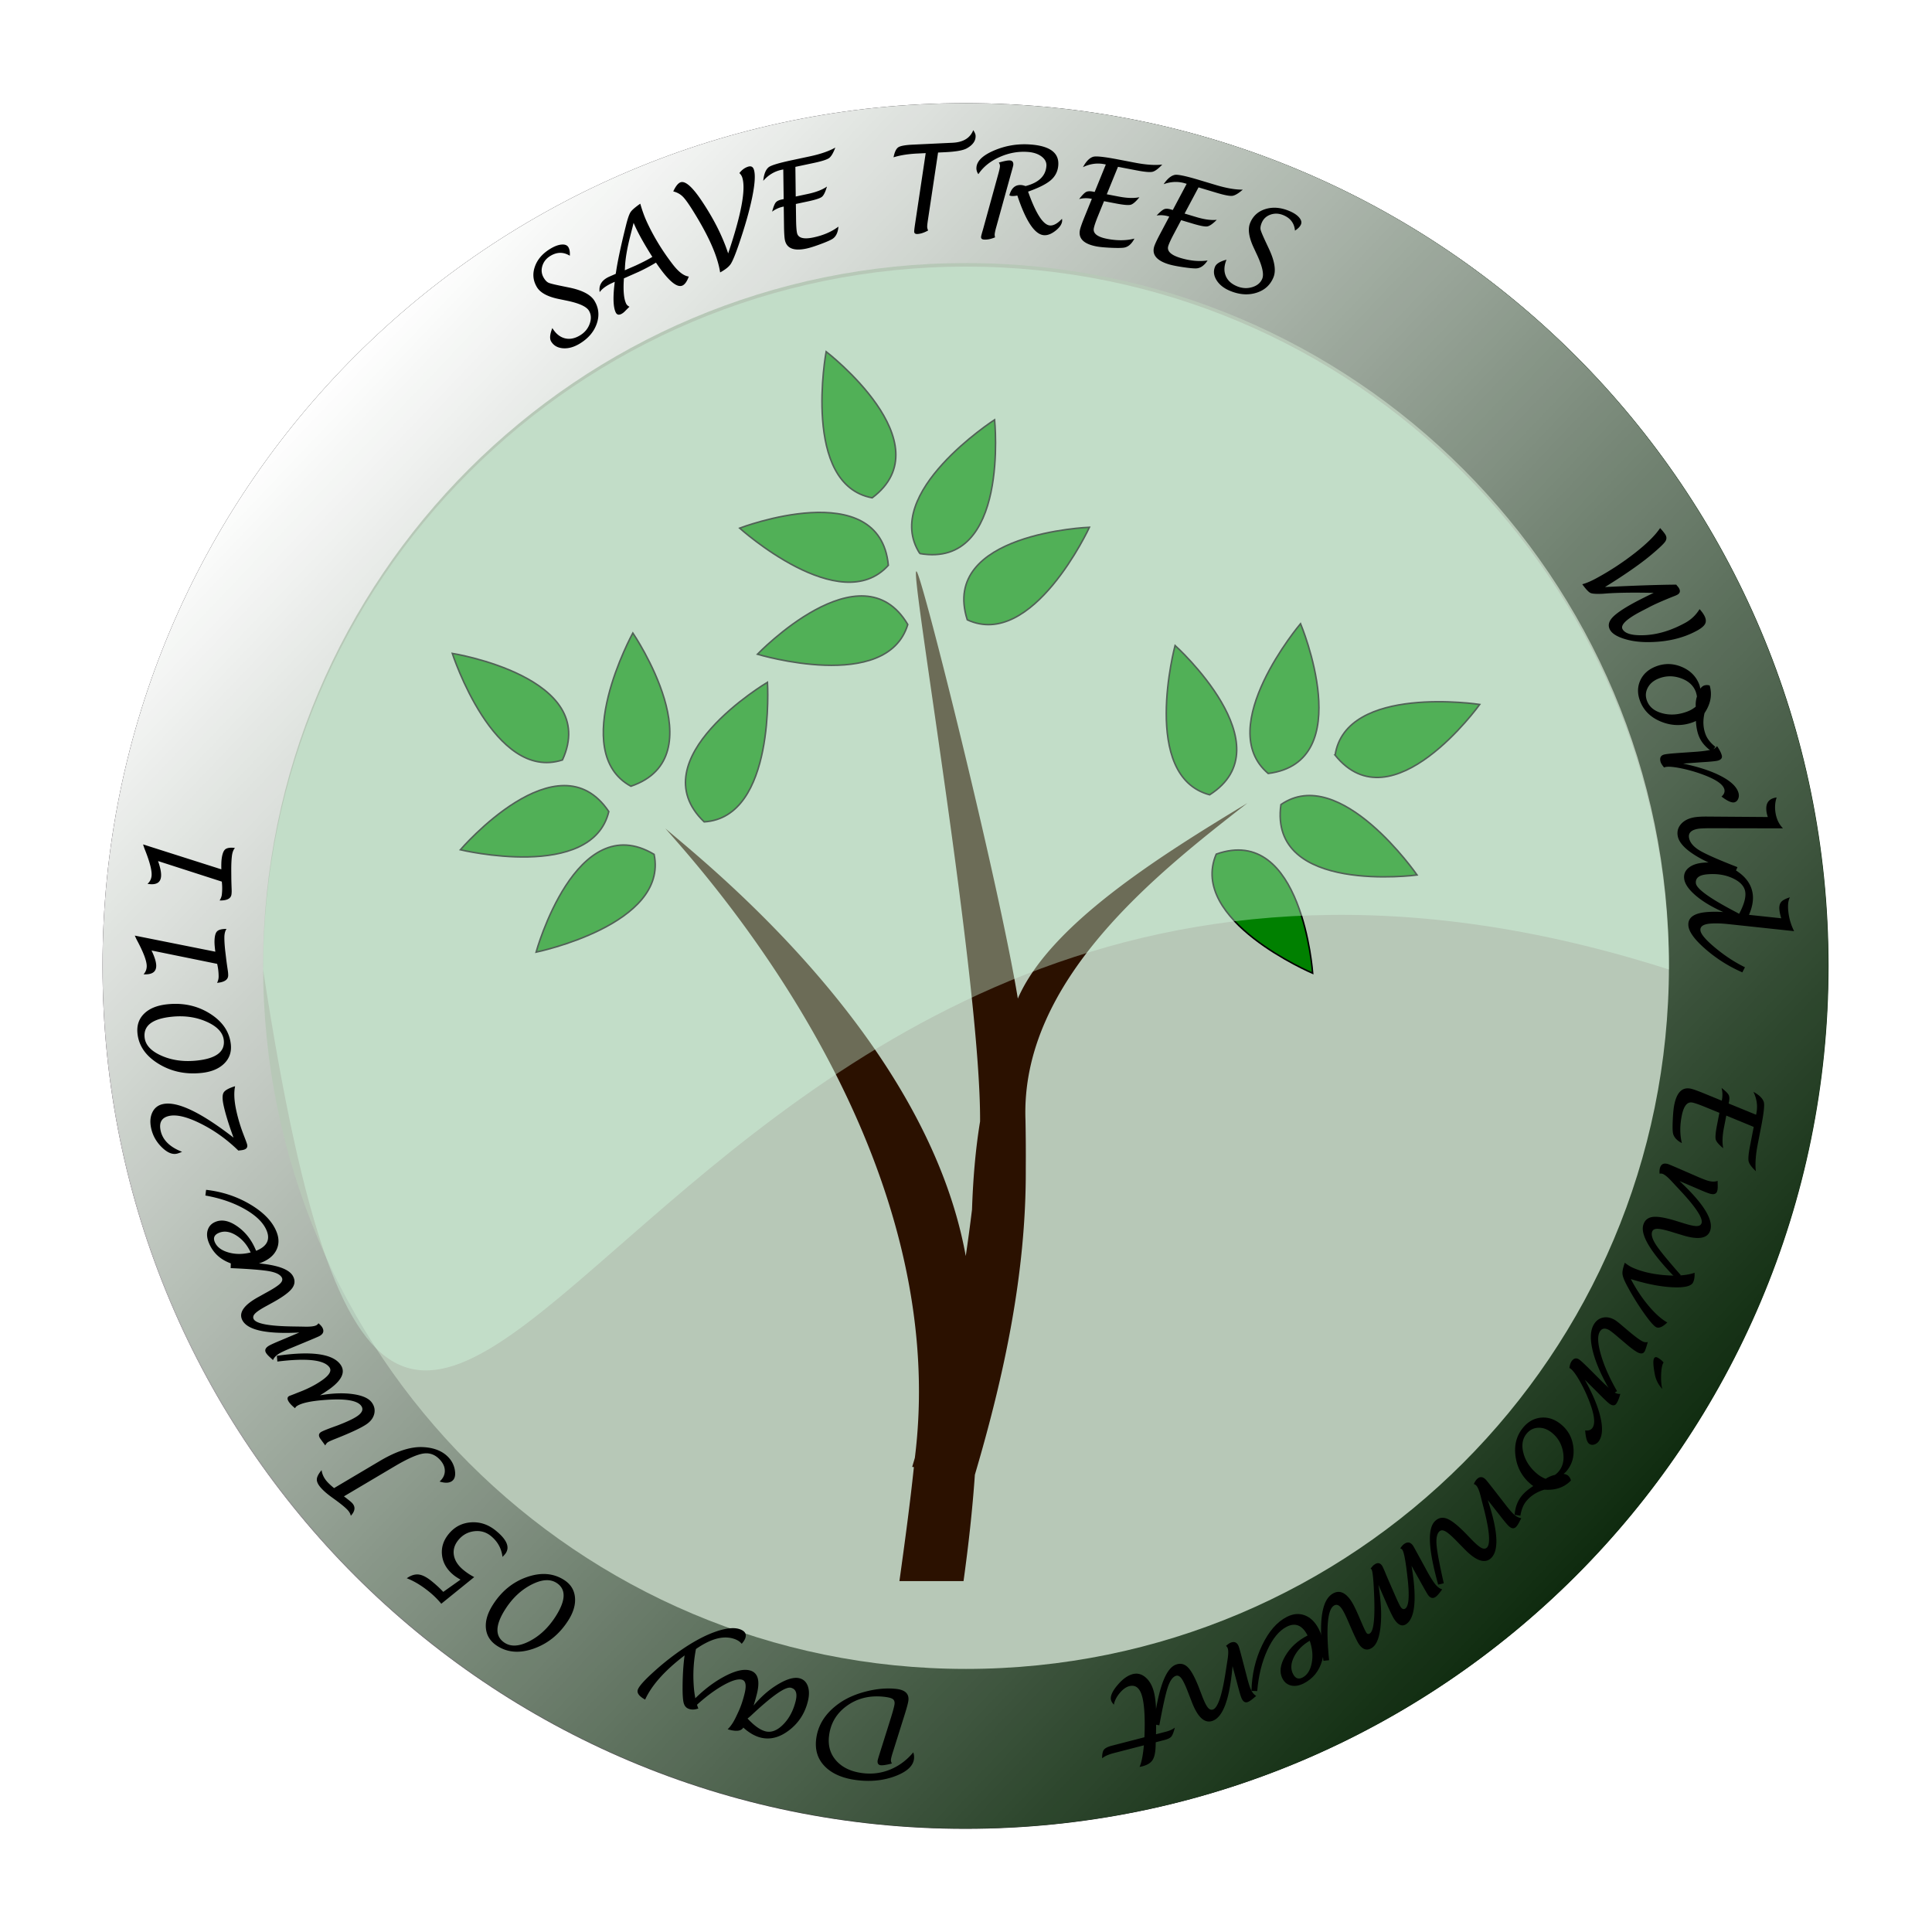 <svg xmlns="http://www.w3.org/2000/svg" viewBox="0 0 392.1 392.1"><defs><linearGradient id="b" y2="202.24" gradientUnits="userSpaceOnUse" x2="-417.19" y1="-214.95" x1="-855.37"><stop offset="0" stop-color="#fff"/><stop offset="1" stop-color="#fff" stop-opacity="0"/></linearGradient><filter id="a" color-interpolation-filters="sRGB"><feGaussianBlur stdDeviation="14.89"/></filter></defs><path d="M-338.47-11.603c0 164.47-133.33 297.81-297.81 297.81-164.47 0-297.81-133.33-297.81-297.81 0-164.47 133.33-297.81 297.81-297.81 164.47 0 297.81 133.33 297.81 297.81z" transform="translate(570.05 202.87) scale(.588)" filter="url(#a)"/><path d="M371.105 196.05c0 96.672-78.369 175.046-175.047 175.046-96.672 0-175.047-78.369-175.047-175.047 0-96.672 78.369-175.046 175.047-175.046 96.672 0 175.047 78.368 175.047 175.046z" fill="#0b280b"/><path d="M-338.47-11.603c0 164.47-133.33 297.81-297.81 297.81-164.47 0-297.81-133.33-297.81-297.81 0-164.47 133.33-297.81 297.81-297.81 164.47 0 297.81 133.33 297.81 297.81z" transform="translate(570.05 202.87) scale(.588)" fill="url(#b)"/><path d="M338.714 196.047c0 78.786-63.869 142.66-142.66 142.66-78.785 0-142.659-63.869-142.659-142.66 0-78.785 63.87-142.66 142.66-142.66 78.786 0 142.66 63.87 142.66 142.66z" fill="#b7c8b7"/><path d="M185.987 115.966c-1.444-.722 13.091 83.409 12.92 111.654 0 .007-.006.013-.006.02-.947 5.776-1.426 11.764-1.631 17.84a362.76 362.76 0 01-1.27 9.438c-8.103-44.909-54.076-80.78-60.977-86.801 6.237 7.271 58.676 63.59 50.647 127.761l-.538 1.821.342.057c-.812 7.727-1.87 15.436-2.934 23.125h13.01c.992-7.154 1.801-14.36 2.302-21.583 5.945-20.158 10.44-40.979 10.33-62.125.025-3.259.005-6.525-.057-9.8v-.012c-1.092-28.456 26.937-50.264 45.043-64.38-17.965 10.87-40.103 24.71-46.599 39.68-3.783-23.276-19.748-87.195-20.582-86.696z" fill="#2b1100"/><g fill="green" stroke="#000" stroke-width="1.65"><path d="M123.554 164.709c-3.403 14.203-30.119 7.752-30.119 7.752s19.804-23.123 30.119-7.752zM128.04 159.567c-12.818-6.999.395-31.098.395-31.098s17.139 25.162-.395 31.098z" stroke-width=".311"/><path d="M132.748 173.392c2.973 14.3-23.946 19.847-23.946 19.847s8.064-29.356 23.946-19.847zM142.912 166.798c14.577-.897 12.842-28.326 12.842-28.326s-26.198 15.509-12.842 28.326zM114.148 154.234c-13.887 4.522-22.352-21.625-22.352-21.625s30.064 4.797 22.352 21.625z" stroke-width=".311"/></g><g fill="green" stroke="#000" stroke-width="1.65"><path d="M180.288 114.726c-9.762 10.864-30.173-7.54-30.173-7.54s28.431-10.889 30.173 7.54zM186.683 112.345c-7.933-12.263 15.169-27.15 15.169-27.15s3.074 30.288-15.17 27.15z" stroke-width=".311"/><path d="M184.231 126.742c-4.202 13.987-30.51 6.034-30.51 6.034s21.081-21.964 30.51-6.034zM196.31 125.79c13.242 6.16 24.79-18.78 24.79-18.78s-30.423 1.146-24.79 18.78zM177.012 101.034c-14.364-2.644-9.342-29.664-9.342-29.664s24.143 18.547 9.342 29.664z" stroke-width=".311"/></g><g fill="green" stroke="#000" stroke-width="1.65"><path d="M257.38 156.976c-11.173-9.406 6.565-30.4 6.565-30.4s11.798 28.066-6.565 30.4zM259.966 163.291c12.001-8.323 27.624 14.288 27.624 14.288s-30.174 4.047-27.624-14.288z" stroke-width=".311"/><path d="M245.497 161.304c-14.115-3.75-7.013-30.3-7.013-30.3s22.631 20.364 7.013 30.3zM246.838 173.346c-5.73 13.434 19.568 24.173 19.568 24.173s-2.125-30.37-19.568-24.173zM270.96 153.261c2.18-14.441 29.347-10.292 29.347-10.292s-17.76 24.728-29.348 10.292z" stroke-width=".311"/></g><path d="M338.712 196.762c-214.763-68.794-252.722 213.57-285.314 0 0-78.786 63.868-142.654 142.654-142.654s142.654 63.868 142.654 142.654z" opacity=".379" fill="#d5ffe6"/><g><path d="M112.099 66.579c.673 1.113 1.507 1.802 2.502 2.068.996.265 2.033.071 3.112-.581.956-.578 1.612-1.367 1.968-2.366s.302-1.884-.165-2.655c-.5-.827-1.962-1.495-4.388-2.005l-1.758-.364c-2.25-.467-3.717-1.264-4.398-2.39-.793-1.311-.933-2.7-.42-4.166.511-1.466 1.56-2.678 3.144-3.637.84-.507 1.597-.79 2.27-.848.674-.058 1.135.118 1.383.528.243.403.342.982.295 1.738-1.288-.788-2.6-.778-3.94.032-.832.504-1.378 1.186-1.636 2.046-.259.86-.159 1.67.3 2.428.305.505.632.834.981.987.35.152 1.282.38 2.8.685l1.436.292c2.625.548 4.314 1.444 5.065 2.686.876 1.448 1.028 2.995.457 4.642-.571 1.646-1.727 2.996-3.469 4.049-1.167.706-2.297 1.016-3.389.93-1.092-.086-1.89-.545-2.393-1.378-.343-.567-.262-1.474.243-2.721zM126.618 56.497l-.025.513c-.12 2.125.036 3.654.47 4.587.128.275.357.494.688.657-.146.138-.471.461-.975.968-.235.233-.48.408-.732.526-.507.236-.873.111-1.098-.374-.468-1.006-.556-2.83-.263-5.475l.078-.71-.553.257c-1.187.552-2.02 1.164-2.5 1.836-.228-1.38.403-2.418 1.893-3.111l1.361-.594.091-.57c.342-2.236 1.01-5.341 2.004-9.315.334-1.344.641-2.226.92-2.647.28-.42.935-.989 1.966-1.706.396 1.4.855 2.66 1.377 3.782 1.383 2.974 3.129 5.828 5.237 8.561 1.157 1.504 2.235 2.318 3.235 2.443-.367.99-.793 1.597-1.278 1.822-1.143.532-2.938-1.018-5.385-4.65a36.732 36.732 0 01-3.523 1.876zm.186-1.644l2.217-.966c1.498-.697 2.621-1.28 3.37-1.752-1.514-2.385-2.66-4.413-3.438-6.085l-.368-.819c-.097.415-.326 1.323-.687 2.723-.647 2.545-1.001 4.668-1.063 6.37zM146.15 55.29c-.124-.867-.37-1.86-.738-2.983-.83-2.533-2.325-5.553-4.483-9.062-1.014-1.658-1.783-2.755-2.308-3.293-.525-.537-1.185-.907-1.982-1.107.497-1.07.996-1.688 1.497-1.852.955-.313 2.37.928 4.244 3.723 2.458 3.654 4.258 7.225 5.402 10.713 2.676-7.924 3.628-13.064 2.854-15.423a2.053 2.053 0 00-.578-.88c.495-.642 1.076-1.072 1.743-1.29.607-.2 1.006-.007 1.198.577.33 1.008.22 2.873-.333 5.595-.552 2.721-1.48 5.984-2.787 9.788-.686 1.98-1.217 3.248-1.593 3.804-.376.556-1.088 1.12-2.136 1.69zM161.521 41.396l.043 3.136c.016 1.302.08 2.214.191 2.737.221 1.038 1.339 1.343 3.352.915 1.999-.426 3.683-1.155 5.054-2.19-.102 1.246-.53 2.092-1.284 2.538-.457.268-1.275.62-2.455 1.055-1.18.434-2.099.721-2.754.861-2.553.543-4.01-.032-4.37-1.726-.096-.453-.156-1.35-.18-2.69l-.055-4.113-.176.037a5.525 5.525 0 00-2.185 1.004c.25-.935.488-1.548.716-1.842.227-.293.641-.503 1.242-.631l.386-.082-.08-6.017-.34.073c-1.444.307-2.685 1.052-3.722 2.236.125-1.332.488-2.25 1.09-2.754.474-.386 2.08-.87 4.82-1.453l3.488-.743c2.202-.468 3.943-1.067 5.223-1.796-.409 1.107-.83 1.817-1.266 2.13-.435.312-1.453.64-3.053.98l-3.782.804.07 6.019 2.423-.516c1.694-.36 2.998-.862 3.914-1.506-.32 1.105-.665 1.802-1.036 2.093-.37.291-1.32.6-2.85.925zM190.382 30.958l-2.05 13.627c-.115.756-.168 1.25-.157 1.481.01.224.074.46.19.71-.802.446-1.53.684-2.183.715-.415.02-.63-.138-.646-.472-.008-.168.048-.666.169-1.494l2.166-14.448-1.662.08c-1.89.089-3.51.346-4.865.77.213-1.073.536-1.752.97-2.036.434-.284 1.404-.462 2.91-.534l8.095-.384c2.177-.103 3.578-.957 4.205-2.56.301.457.459.829.472 1.116.05 1.036-.552 1.9-1.806 2.59-.755.411-2.213.668-4.373.77zM198.564 35.346a1.972 1.972 0 01-.392-1.372c.097-1.322 1.307-2.473 3.631-3.456s4.768-1.38 7.33-1.192c3.948.289 5.83 1.69 5.646 4.206-.089 1.217-.588 2.223-1.498 3.017s-2.454 1.574-4.63 2.344c1.584 4.476 3.065 6.765 4.442 6.866.725.053 1.538-.4 2.44-1.358.025.202.035.342.03.422-.05.668-.494 1.334-1.335 1.997s-1.627.967-2.36.913c-1.862-.136-3.662-2.82-5.4-8.052-.43.089-.817.12-1.159.096a1.136 1.136 0 01-.458-.13c.404-1.483 1.207-2.18 2.409-2.092.239.017.53.087.873.208 2.675-.685 4.086-2.042 4.234-4.071.055-.749-.272-1.39-.981-1.927-.709-.535-1.64-.846-2.795-.93-1.957-.143-3.875.207-5.753 1.05s-3.303 1.997-4.274 3.462zm3.383 12.826c-.842.347-1.593.496-2.253.448-.414-.03-.609-.213-.585-.547.013-.175.141-.666.384-1.473l3.137-11.388c.184-.659.287-1.135.309-1.43.02-.278-.057-.54-.23-.785 1.087-.32 1.838-.465 2.251-.435.502.037.732.341.69.914-.01.136-.192.823-.547 2.06l-2.89 10.46c-.204.729-.318 1.244-.34 1.547-.012.167.012.377.074.63zM224.06 40.832l-1.18 2.906c-.491 1.206-.787 2.071-.888 2.596-.2 1.043.711 1.758 2.733 2.146 2.007.385 3.842.367 5.508-.053-.579 1.108-1.302 1.72-2.17 1.839-.525.07-1.416.076-2.672.017-1.256-.058-2.214-.15-2.872-.276-2.563-.492-3.681-1.588-3.355-3.289.087-.454.38-1.304.88-2.55l1.547-3.81-.177-.034a5.524 5.524 0 00-2.403.076c.593-.764 1.052-1.237 1.375-1.419.323-.181.787-.214 1.39-.099l.388.075 2.264-5.575-.34-.065c-1.45-.278-2.884-.074-4.3.613.633-1.178 1.325-1.883 2.076-2.112.585-.172 2.254.005 5.004.533l3.504.672c2.21.424 4.047.549 5.51.375-.807.86-1.472 1.35-1.994 1.47-.523.119-1.587.024-3.194-.284l-3.797-.728-2.276 5.572 2.434.467c1.7.326 3.098.37 4.191.133-.724.894-1.313 1.402-1.767 1.526-.455.124-1.45.04-2.986-.256zM239.712 44.68l-1.468 2.772c-.611 1.15-.994 1.98-1.147 2.493-.305 1.016.529 1.82 2.5 2.412 1.958.586 3.786.755 5.485.507-.688 1.043-1.47 1.58-2.345 1.609-.53.016-1.416-.069-2.66-.254-1.244-.186-2.187-.375-2.83-.567-2.499-.75-3.5-1.954-3.003-3.613.133-.443.51-1.259 1.134-2.447l1.926-3.633-.172-.052a5.525 5.525 0 00-2.398-.17c.668-.699 1.172-1.122 1.512-1.27.34-.148.804-.134 1.393.042l.378.114 2.819-5.316-.333-.1c-1.414-.424-2.86-.366-4.338.174.749-1.108 1.508-1.739 2.279-1.89.6-.113 2.241.234 4.925 1.038l3.416 1.025c2.156.646 3.97.957 5.444.932-.89.774-1.601 1.194-2.133 1.26-.532.065-1.582-.137-3.149-.607l-3.703-1.11-2.83 5.312 2.373.712c1.66.497 3.045.684 4.157.559-.811.815-1.449 1.26-1.914 1.338-.464.077-1.446-.109-2.944-.558zM248.918 52.71c-.493 1.203-.549 2.284-.169 3.241s1.154 1.675 2.32 2.152c1.035.423 2.059.48 3.074.17 1.014-.308 1.692-.88 2.034-1.715.365-.894.03-2.466-1.006-4.718l-.757-1.629c-.966-2.085-1.2-3.737-.701-4.955.58-1.419 1.611-2.359 3.094-2.822 1.483-.462 3.08-.343 4.794.358.909.372 1.587.81 2.035 1.317.448.507.581.982.4 1.425-.178.436-.585.86-1.22 1.273-.134-1.504-.925-2.552-2.373-3.144-.901-.369-1.774-.4-2.62-.095-.844.306-1.434.868-1.77 1.688-.223.547-.292 1.005-.207 1.377.085.37.458 1.256 1.119 2.656l.62 1.327c1.126 2.435 1.413 4.324.863 5.669-.64 1.566-1.792 2.61-3.454 3.133-1.663.522-3.435.398-5.319-.372-1.263-.517-2.185-1.239-2.767-2.167-.582-.927-.689-1.842-.32-2.743.25-.613 1.027-1.089 2.33-1.427zM321.121 118.571c.813-.21 1.798-.63 2.952-1.263a56.262 56.262 0 007.849-5.169c2.39-1.889 4.056-3.545 4.995-4.97.566.618.937 1.088 1.114 1.41.253.462.221.918-.096 1.37-.317.45-1.193 1.284-2.63 2.499-2.197 1.868-5.387 4.1-9.571 6.694 6.095-.302 10.916-.465 14.462-.488l.14.182c.225.26.366.442.423.547.318.58.201 1.023-.352 1.326-.16.088-.37.18-.627.275-2.427.967-4.184 1.747-5.268 2.342l-1.214.624-.72.381c-2.624 1.439-3.717 2.557-3.28 3.354.499.91 1.96 1.32 4.386 1.228 2.706-.11 5.48-.943 8.321-2.5a7.686 7.686 0 002.922-2.79c.402.435.716.86.942 1.272.353.644.422 1.198.208 1.661-.215.463-.767.939-1.655 1.426-2.877 1.576-6.263 2.354-10.16 2.334-1.79-.011-3.39-.25-4.803-.719-1.412-.468-2.314-1.059-2.705-1.773-.438-.797-.301-1.603.41-2.415s2.156-1.817 4.34-3.014c.875-.48 2.243-1.17 4.105-2.073-3.85-.083-6.97-.047-9.36.107l-.956.074c-1.294.063-2.129.009-2.505-.163-.376-.171-.931-.76-1.666-1.769zM344.184 146.313a4.2 4.2 0 01-.468.219c-2.152.83-4.31.823-6.473-.02-2.163-.842-3.623-2.243-4.378-4.2-.576-1.498-.568-2.901.026-4.212.594-1.31 1.654-2.26 3.18-2.849 1.735-.668 3.474-.64 5.216.087s2.933 1.917 3.57 3.57c.098.253.167.534.21.843.263-.316.51-.518.74-.607.358-.137.748-.147 1.17-.027.552 1.874.204 3.744-1.044 5.61-.365 1.561-.29 3.012.227 4.352.336.871.993 1.7 1.972 2.486l-.734.924c-1.283-.865-2.164-1.92-2.643-3.163-.32-.827-.51-1.831-.572-3.013zm-.028-2.901a5.52 5.52 0 01.235-2.054 4.995 4.995 0 00-.244-.996c-.487-1.266-1.49-2.17-3.006-2.71-1.517-.54-3.005-.528-4.465.034-1.057.408-1.812 1.04-2.265 1.894-.454.854-.5 1.747-.142 2.678.485 1.258 1.537 2.097 3.157 2.516 1.62.419 3.308.29 5.066-.387a5.91 5.91 0 001.664-.975z"/><path d="M337.724 155.756c-.39-.456-.628-.841-.714-1.157-.215-.785.023-1.272.716-1.462.354-.097 1.273-.2 2.758-.309l3.033-.21c1.805-.114 3.12-.284 3.943-.51.447-.122.785-.35 1.016-.687.498.732.817 1.352.956 1.86.148.539-.12.902-.806 1.09-.423.116-1.588.228-3.494.337l-3.54.262c3.223.68 5.82 1.544 7.79 2.589 1.97 1.044 3.119 2.167 3.448 3.368.116.423.095.822-.063 1.196-.159.374-.41.609-.757.704-.539.147-1.415-.241-2.628-1.167.528-.459.718-.958.57-1.496-.268-.978-1.648-1.94-4.142-2.887a30.179 30.179 0 00-4.67-1.352c-1.564-.316-2.638-.394-3.223-.234zM352.145 177.05c-3.39-1.033-6.118-2.202-8.183-3.506-2.065-1.303-3.218-2.586-3.46-3.848-.174-.917.039-1.726.64-2.426.602-.7 1.475-1.159 2.62-1.377.642-.123 1.574-.18 2.794-.169l12.229.09a5.443 5.443 0 01-.224-.787c-.344-1.802.236-2.848 1.741-3.135l.27-.052c-.353 1.043-.416 2.156-.19 3.34.226 1.183.717 2.162 1.475 2.935l-14.66-.026c-1.317 0-2.214.045-2.692.137-1.325.253-1.894.865-1.709 1.837.18.94.892 1.786 2.136 2.535s3.806 1.88 7.685 3.389z"/><path d="M349.742 185.105c-2.345-1.039-4.232-2.177-5.662-3.414-1.43-1.237-2.192-2.388-2.288-3.453-.077-.85.234-1.56.932-2.128.698-.567 1.671-.907 2.919-1.02 2.512-.226 4.778.323 6.8 1.647 2.023 1.324 3.123 2.976 3.301 4.955.107 1.184-.154 2.51-.783 3.976l6.54.697c-.206-.686-.33-1.26-.37-1.721-.064-.7.055-1.227.355-1.583.3-.355.895-.673 1.783-.954-.338.608-.453 1.504-.346 2.688a11.52 11.52 0 001.194 4.183l-13.301-1.422c-1.489-.162-2.746-.197-3.771-.105-1.367.124-2.016.575-1.946 1.354.07.763 1.078 1.952 3.026 3.567s3.954 2.927 6.015 3.935l-.531 1.033a28.838 28.838 0 01-7.428-4.673c-2.234-1.934-3.408-3.533-3.522-4.796-.144-1.606 1.071-2.525 3.646-2.757a21.143 21.143 0 013.437-.009zm3.217.347c.94-1.751 1.36-3.175 1.261-4.272-.107-1.192-.931-2.157-2.472-2.896s-3.309-1.018-5.304-.838c-1.605.144-2.36.741-2.266 1.79.101 1.13 2.793 3.074 8.073 5.835.093.048.328.175.708.381zM348.952 225.847l-2.903-1.187c-1.204-.495-2.069-.794-2.594-.896-1.041-.204-1.76.705-2.153 2.726-.391 2.005-.38 3.841.036 5.507-1.106-.581-1.717-1.306-1.832-2.174-.069-.525-.072-1.416-.01-2.673.062-1.256.157-2.213.285-2.87.5-2.562 1.6-3.677 3.3-3.346.453.089 1.302.384 2.546.887l3.806 1.559.034-.176a5.524 5.524 0 00-.068-2.404c.762.596 1.233 1.056 1.414 1.38.181.323.213.787.095 1.39l-.076.388 5.568 2.28.067-.34c.282-1.45.082-2.883-.601-4.3 1.177.636 1.879 1.33 2.106 2.081.17.586-.012 2.254-.548 5.003l-.683 3.501c-.43 2.21-.56 4.046-.39 5.51-.86-.81-1.347-1.476-1.465-2-.117-.522-.02-1.587.293-3.192l.74-3.795-5.565-2.293-.475 2.433c-.33 1.7-.38 3.096-.146 4.19-.89-.726-1.398-1.317-1.52-1.771-.123-.455-.035-1.45.265-2.985zM340.862 239.698c4.845 4.524 6.923 7.862 6.236 10.013-.537 1.68-2.478 1.985-5.823.915l-1.387-.418c-1.596-.51-2.726-.782-3.39-.814-.664-.033-1.066.168-1.204.601-.21.654.074 1.563.849 2.729.775 1.165 2.436 3.19 4.982 6.074l-.865.779c-2.62-2.682-4.482-4.928-5.586-6.74-1.105-1.81-1.49-3.24-1.154-4.29.308-.965.993-1.493 2.053-1.586 1.06-.092 2.742.23 5.045.966l.984.303c1.246.398 2.148.599 2.705.6.556.002.897-.194 1.024-.59.32-1.003-1.166-3.258-4.459-6.767a422.99 422.99 0 01-1.553-1.665c-.832-.911-1.475-1.44-1.931-1.586a1.067 1.067 0 00-.572-.02c-.042-.498-.014-.9.083-1.204.246-.768.794-1.015 1.646-.743.243.078 1.306.527 3.188 1.347l2.394 1.042c1.013.45 1.808.766 2.386.951.805.258 1.498.278 2.079.062.001.176.008.472.018.885.016.525-.02.928-.11 1.21-.19.592-.718.75-1.584.473-.456-.146-1.221-.453-2.294-.922-.236-.1-.46-.198-.674-.291z"/><path d="M329.756 256.27c.57.449 1.086.777 1.552.986 1.798.808 3.957 1.319 6.477 1.532 2.52.214 4.564.056 6.131-.474.036.778-.059 1.417-.284 1.92-.36.8-1.774 1.139-4.242 1.014s-5.27-.677-8.408-1.658c1.044 2 2.238 3.8 3.583 5.402 1.345 1.602 2.616 2.737 3.812 3.405-.928.896-1.668 1.22-2.221.97-.495-.221-1.382-1.247-2.66-3.077a52.028 52.028 0 01-3.429-5.628c-.489-.937-.75-1.658-.786-2.164-.035-.506.123-1.248.476-2.227zM327.188 282.919c-1.892-3.108-3.172-5.9-3.84-8.377-.668-2.477-.646-4.357.064-5.642.433-.782 1.037-1.271 1.811-1.468.774-.196 1.577-.064 2.408.396.314.173.775.52 1.382 1.038l1.024.868c1.473 1.261 2.544 2.078 3.215 2.449.398.22.788.28 1.17.182-.292 1.024-.502 1.651-.63 1.882-.285.516-.792.574-1.518.172-.537-.298-1.253-.826-2.146-1.585l-1.817-1.538c-.872-.747-1.455-1.202-1.748-1.364-.866-.48-1.502-.352-1.908.38-.483.874-.391 2.443.275 4.708s1.75 4.704 3.253 7.313zm10.437-6.401l-.091.14c-.238.48-.375 1.282-.409 2.408-.035 1.125.045 2.066.239 2.82a5.825 5.825 0 01-1.516-2.972c-.335-1.736-.386-2.813-.154-3.232.154-.28.403-.325.745-.135.489.27.884.594 1.186.97z"/><path d="M318.51 277.63c.088-.594.222-1.027.404-1.3.45-.677.975-.817 1.573-.42.306.204.987.83 2.044 1.878l2.15 2.149c1.272 1.286 2.263 2.166 2.974 2.639.386.256.781.361 1.186.314-.225.857-.483 1.505-.775 1.943-.309.465-.76.501-1.35.108-.366-.243-1.216-1.048-2.55-2.414l-2.522-2.497c1.603 2.877 2.658 5.402 3.164 7.574.506 2.172.414 3.776-.276 4.813a1.783 1.783 0 01-.943.738c-.386.126-.729.09-1.028-.109-.465-.309-.747-1.225-.846-2.747.693.096 1.194-.088 1.503-.553.561-.844.38-2.517-.543-5.02-.578-1.553-1.26-3.023-2.049-4.41s-1.435-2.248-1.94-2.583zM311.186 301.587a4.2 4.2 0 01-.42-.299c-1.783-1.463-2.841-3.344-3.175-5.641s.166-4.258 1.498-5.88c1.018-1.24 2.243-1.924 3.676-2.054 1.433-.13 2.782.325 4.046 1.363 1.437 1.18 2.27 2.707 2.496 4.581.227 1.874-.222 3.496-1.346 4.865-.172.21-.382.41-.63.598.404.074.702.19.893.346.296.243.496.578.6 1.004-1.358 1.404-3.157 2.023-5.396 1.858-1.538.451-2.762 1.232-3.674 2.342-.592.722-.99 1.702-1.19 2.941l-1.167-.183c.12-1.543.604-2.83 1.45-3.86.562-.684 1.341-1.344 2.34-1.981zm2.51-1.455a5.52 5.52 0 011.903-.808c.326-.258.575-.493.747-.702.861-1.049 1.153-2.366.875-3.952-.278-1.586-1.021-2.875-2.23-3.867-.876-.72-1.797-1.065-2.764-1.038s-1.767.426-2.4 1.197c-.856 1.042-1.067 2.371-.633 3.987.434 1.616 1.379 3.021 2.834 4.216a5.91 5.91 0 001.669.967z"/><path d="M301.944 304.443c2.082 6.294 2.305 10.219.67 11.776-1.278 1.217-3.127.553-5.549-1.99l-1.016-1.032c-1.156-1.213-2.017-1.994-2.584-2.34-.568-.347-1.016-.364-1.346-.05-.496.473-.684 1.407-.563 2.801.121 1.395.607 3.968 1.458 7.72l-1.133.268c-1.012-3.609-1.569-6.473-1.67-8.592-.1-2.119.248-3.558 1.046-4.318.734-.699 1.588-.834 2.563-.407.974.427 2.295 1.517 3.963 3.268l.718.737c.903.948 1.598 1.556 2.085 1.825.487.268.881.26 1.182-.027.763-.726.54-3.418-.666-8.076a424.96 424.96 0 01-.565-2.207c-.292-1.198-.603-1.97-.934-2.317a1.067 1.067 0 00-.492-.292c.203-.457.42-.796.651-1.017.584-.555 1.184-.51 1.8.138.176.184.894 1.088 2.152 2.71l1.601 2.063c.673.88 1.218 1.54 1.637 1.98.583.612 1.181.962 1.794 1.05-.083.157-.219.419-.408.786-.238.469-.463.805-.677 1.008-.45.43-.99.315-1.617-.344-.33-.347-.854-.983-1.57-1.91-.16-.2-.31-.394-.452-.578z"/><path d="M286.475 317.791c1.1 6.62.744 10.56-1.065 11.815-.793.55-1.588.252-2.385-.895-.341-.491-.94-1.718-1.796-3.678l-1.478-3.39c.527 3.21.677 5.979.449 8.308-.228 2.33-.795 3.81-1.7 4.437-.996.692-1.9.454-2.71-.712-.29-.42-.81-1.483-1.557-3.189l-.76-1.745c-.458-1.052-.842-1.8-1.152-2.246-.546-.787-1.098-.987-1.655-.6-1.258.874-1.567 4.557-.927 11.048l-1.147.112c-1.005-7.52-.446-12.019 1.678-13.493 1.357-.942 2.65-.529 3.879 1.241.41.59.936 1.628 1.58 3.115l.666 1.548c.454 1.045.758 1.68.913 1.902.195.282.438.323.726.122.708-.491 1-2.778.876-6.86-.12-3.714-.309-5.755-.564-6.122-.027-.04-.088-.099-.182-.179.078-.083.209-.238.393-.462.075-.101.211-.22.408-.357.61-.423 1.117-.343 1.522.24.123.177.396.78.818 1.808.15.371.318.765.5 1.183l1.035 2.37c.74 1.711 1.216 2.717 1.425 3.019.305.439.618.547.94.324.707-.492.869-2.484.484-5.976-.378-3.469-.735-5.445-1.072-5.93a.78.78 0 00-.437-.294c.251-.408.528-.716.83-.926.68-.473 1.277-.343 1.786.392.064.091.628 1.113 1.692 3.066l1.228 2.251c.431.789.863 1.495 1.295 2.117.546.787 1.107 1.252 1.684 1.396-.57.804-1.012 1.314-1.326 1.533-.577.4-1.102.26-1.576-.422-.168-.243-.715-1.198-1.641-2.868z"/><path d="M265.374 331.924c-1.063-2.083-2.475-2.675-4.238-1.776-1.529.78-2.842 2.367-3.94 4.764-1.099 2.396-1.78 5.162-2.044 8.298l-1.162-.04c.066-3.312.78-6.39 2.138-9.233 1.359-2.842 3.037-4.773 5.035-5.791 1.28-.653 2.501-.756 3.664-.31s2.11 1.383 2.838 2.812c1.052 2.062 1.277 4.168.677 6.32-.6 2.151-1.85 3.711-3.748 4.679-.918.467-1.77.61-2.556.43-.787-.182-1.377-.66-1.773-1.435-.648-1.272-.457-2.79.575-4.552s2.543-3.15 4.534-4.166zm.436 1.068c-1.446.835-2.503 1.912-3.17 3.229s-.743 2.483-.224 3.5c.464.91 1.1 1.158 1.911.745.967-.493 1.595-1.467 1.883-2.922.288-1.455.155-2.972-.4-4.552z"/><path d="M250.144 338.145c-.564 6.605-1.905 10.301-4.021 11.09-1.653.615-3.092-.723-4.317-4.013l-.528-1.35c-.584-1.57-1.07-2.626-1.454-3.169-.385-.542-.79-.733-1.217-.575-.643.24-1.183 1.024-1.62 2.354-.438 1.33-1.004 3.886-1.699 7.67l-1.147-.199c.49-3.716 1.106-6.568 1.847-8.556.742-1.987 1.629-3.173 2.66-3.558.95-.353 1.79-.142 2.517.635.728.776 1.513 2.297 2.357 4.563l.37.961c.457 1.227.856 2.06 1.199 2.498.342.439.707.586 1.096.441.988-.367 1.843-2.93 2.567-7.687.18-1.165.296-1.915.35-2.25.203-1.217.22-2.05.053-2.498a1.067 1.067 0 00-.337-.462c.366-.34.7-.567.999-.678.755-.282 1.289-.003 1.6.834.09.24.393 1.353.912 3.34l.66 2.526c.271 1.074.513 1.895.725 2.463.295.793.707 1.35 1.236 1.673-.138.11-.366.298-.685.562-.403.337-.742.557-1.02.66-.583.217-1.033-.1-1.35-.953-.167-.449-.398-1.24-.692-2.374-.067-.247-.13-.484-.188-.709z"/><path d="M226.057 345.96c-.306-.325-.496-.63-.57-.917-.196-.757.227-1.758 1.27-3.004 1.041-1.247 2.088-2.005 3.138-2.277.928-.24 1.79-.021 2.587.654.797.676 1.364 1.667 1.702 2.973.375 1.452.527 3.618.455 6.497l-.03 2.085 1.959-.506c.819-.212 1.442-.497 1.868-.854-.236.934-.474 1.544-.714 1.828-.24.285-.71.518-1.414.7l-1.75.452-.025.86c-.048 1.281-.261 2.208-.641 2.78-.38.573-1.064.986-2.053 1.242-.116.03-.303.07-.562.12.403-.928.693-2.388.87-4.379l-6.119 1.582c-1.073.278-1.856.628-2.349 1.052-.012-.845.11-1.431.368-1.758.258-.326.823-.602 1.696-.827l6.513-1.684c.012-.275.02-.48.027-.613.112-3.425-.041-5.948-.46-7.57-.464-1.793-1.34-2.523-2.631-2.19-.665.172-1.316.642-1.954 1.408-.639.767-1.032 1.549-1.18 2.346zM185.35 355.637c.146.433.195.868.148 1.304-.155 1.428-1.385 2.589-3.69 3.483-2.304.894-4.836 1.191-7.597.892-2.904-.315-5.121-1.206-6.652-2.672-1.53-1.467-2.174-3.319-1.932-5.556.323-2.975 1.904-5.456 4.745-7.444 1.502-1.049 3.324-1.843 5.466-2.381 2.141-.538 4.152-.706 6.032-.502 1.809.197 2.64.973 2.493 2.33-.054.491-.318 1.49-.795 2.996l-2.39 7.603c-.207.652-.326 1.125-.358 1.418-.03.278.037.542.203.793-1.098.282-1.854.4-2.266.356-.492-.053-.707-.366-.645-.937.014-.135.217-.815.607-2.041l2.003-6.37c.505-1.622.78-2.648.827-3.076.052-.476-.074-.817-.377-1.022-.303-.206-.898-.356-1.787-.453-2.88-.312-5.387.303-7.52 1.845-2.134 1.543-3.342 3.611-3.623 6.206-.218 2.007.314 3.69 1.595 5.05s3.097 2.165 5.445 2.42c1.912.207 3.745-.06 5.499-.8s3.277-1.888 4.57-3.442zM152.953 346.137c1.502-1.806 3.157-3.246 4.967-4.322 1.809-1.075 3.252-1.48 4.328-1.212.821.205 1.387.734 1.696 1.588.31.854.314 1.889.011 3.105-.602 2.424-1.867 4.375-3.793 5.853s-3.853 1.978-5.78 1.498c-1.17-.29-2.346-.97-3.528-2.036-.38.67-1.29.826-2.731.467a14.308 14.308 0 01-.45-.124c.609-.564 1.175-1.402 1.698-2.513l.443-.939c.498-1.043.93-2.301 1.296-3.772.421-1.696.237-2.643-.553-2.84-.836-.207-2.154.207-3.954 1.244-1.8 1.037-3.669 2.461-5.608 4.273l-.75-.852c2.068-2.2 4.236-3.924 6.504-5.173 2.268-1.25 4.064-1.71 5.388-1.38 1.673.416 2.163 2.018 1.47 4.806-.145.58-.363 1.357-.654 2.329zm-1.236 2.64c1.362 1.466 2.582 2.332 3.658 2.6 1.17.291 2.357-.168 3.562-1.378 1.206-1.209 2.05-2.79 2.536-4.74.39-1.565.073-2.474-.95-2.729-1.107-.275-3.83 1.63-8.168 5.715-.054.053-.267.23-.638.533z"/><path d="M141.247 334.67a27.965 27.965 0 00-.5 6.589c.088 2.268.416 4.094.982 5.48-.725.258-1.38.278-1.964.061-.5-.186-.834-.567-.998-1.143-.165-.577-.243-1.643-.236-3.198.013-2.438.148-4.601.407-6.489-4.016 3.062-6.684 6.05-8.006 8.965-1.237-.681-1.729-1.362-1.476-2.043.267-.718 1.406-1.976 3.415-3.775a52.783 52.783 0 016.095-4.733c2.368-1.563 4.557-2.676 6.565-3.338 2.009-.663 3.57-.787 4.685-.372 1.002.372 1.346.981 1.032 1.826-.128.344-.368.715-.72 1.112-.316-.407-.778-.723-1.384-.949-2.191-.814-4.824-.145-7.897 2.007zM114.495 320.66c1.316.845 2.048 2.013 2.194 3.506.147 1.493-.317 3.075-1.39 4.748-1.763 2.746-4.07 4.63-6.92 5.65-2.85 1.02-5.336.849-7.458-.514-1.384-.888-2.151-2.078-2.303-3.57-.152-1.49.328-3.103 1.44-4.835 1.763-2.747 4.07-4.612 6.92-5.594 2.849-.982 5.355-.78 7.518.609zm-1.544.588c-1.302-.837-3-.72-5.09.352-2.091 1.07-3.855 2.725-5.29 4.96-2.104 3.278-2.149 5.563-.134 6.856 1.303.837 2.986.72 5.048-.351s3.82-2.737 5.272-5c2.104-3.278 2.169-5.55.194-6.818zM96.244 320.071l-6.685 5.41a17.115 17.115 0 00-2.435-2.412c-1.573-1.28-3.097-2.2-4.573-2.763.852-.592 1.657-.845 2.415-.759.758.087 1.638.538 2.641 1.353.916.746 1.7 1.47 2.351 2.175l3.505-2.488c-.59-.336-1.056-.643-1.397-.92-1.38-1.123-2.164-2.46-2.353-4.012-.188-1.552.257-2.99 1.335-4.315 1.178-1.449 2.683-2.24 4.516-2.375 1.833-.135 3.523.427 5.07 1.686 2.304 1.873 2.924 3.463 1.861 4.77-.11.135-.281.32-.513.554-.205-1.72-.992-3.137-2.36-4.25-.984-.8-2.122-1.119-3.413-.955-1.29.164-2.356.763-3.197 1.797-.786.966-1.082 1.995-.89 3.087.191 1.092.844 2.091 1.959 2.998a12.291 12.291 0 002.162 1.42zM67.8 302.01l9.301-5.515c3.293-1.946 6.14-2.883 8.544-2.81 2.404.075 4.229.806 5.476 2.196a4.848 4.848 0 011.198 2.528c.154.966 0 1.657-.464 2.072-.564.507-1.444.572-2.638.197.683-.613 1.036-1.313 1.058-2.1.023-.787-.29-1.543-.94-2.268-.954-1.063-2.08-1.503-3.38-1.319-1.298.184-3.266 1.058-5.905 2.622l-10.247 6.073c.929.7 1.491 1.16 1.689 1.38.682.76.585 1.614-.292 2.561-.086-.394-.294-.776-.624-1.144-.421-.469-1.23-1.143-2.425-2.021l-.963-.697c-.848-.622-1.525-1.215-2.031-1.78-.586-.653-.871-1.234-.855-1.741.016-.508.338-1.135.966-1.88.117.859.496 1.645 1.135 2.358.342.38.807.81 1.397 1.288zM64.956 283.176c2.49-.433 4.707-.513 6.652-.241 1.946.273 3.233.846 3.861 1.721.508.706.67 1.46.489 2.258-.183.8-.672 1.486-1.47 2.059-1.023.736-3.15 1.743-6.377 3.021-.874.344-1.408.585-1.603.725-.194.14-.36.352-.499.638l-.974-1.334c-.414-.577-.398-1.026.05-1.347.278-.2 1.213-.588 2.805-1.162.48-.167.805-.289.977-.363l.698-.28c1.39-.568 2.397-1.075 3.02-1.522.958-.69 1.2-1.365.725-2.026-.777-1.082-3.106-1.491-6.986-1.228-3.162.208-5.206.646-6.132 1.312a.924.924 0 00-.305.396c-.531-.424-.93-.821-1.195-1.19-.41-.57-.44-.982-.09-1.233.084-.06.226-.123.425-.188l.843-.325c.08-.038.39-.162.927-.372.378-.144.675-.264.89-.36l.537-.238c1.223-.555 2.3-1.167 3.234-1.838 1.426-1.025 1.892-1.88 1.398-2.567-1.09-1.517-4.612-1.904-10.566-1.163l-.1-1.166c7.022-1.018 11.325-.425 12.909 1.778 1.066 1.484.313 3.15-2.26 5a32.85 32.85 0 01-1.883 1.235z"/><path d="M60.74 270.434c-6.62.347-10.465-.473-11.536-2.462-.836-1.553.292-3.161 3.383-4.826l1.264-.708c1.476-.794 2.456-1.42 2.94-1.875.484-.456.618-.884.403-1.284-.326-.605-1.177-1.032-2.554-1.283-1.377-.251-3.987-.461-7.83-.63l.04-1.164c3.748-.024 6.658.195 8.728.657 2.071.462 3.367 1.178 3.89 2.147.48.893.386 1.752-.284 2.58-.67.827-2.068 1.814-4.197 2.96l-.901.499c-1.152.62-1.922 1.13-2.31 1.53-.388.398-.483.78-.287 1.146.5.927 3.155 1.424 7.966 1.488 1.18.018 1.938.03 2.278.038 1.233.034 2.06-.062 2.481-.289.17-.09.306-.224.411-.398.389.317.658.616.81.897.382.71.18 1.276-.608 1.7-.224.12-1.285.574-3.183 1.36l-2.411 1c-1.027.417-1.807.769-2.341 1.056-.745.401-1.24.886-1.488 1.454a82.815 82.815 0 00-.65-.602c-.39-.352-.654-.658-.794-.918-.295-.548-.042-1.038.76-1.47.42-.226 1.173-.563 2.255-1.01.237-.1.462-.195.677-.283z"/><path d="M51.975 253.85c2.173-.866 2.893-2.217 2.16-4.056-.635-1.594-2.095-3.048-4.38-4.363s-4.975-2.248-8.073-2.8l.146-1.154c3.292.372 6.29 1.366 8.995 2.98 2.706 1.616 4.473 3.465 5.303 5.549.532 1.334.522 2.56-.03 3.677-.55 1.118-1.572 1.973-3.062 2.567-2.15.856-4.268.886-6.355.09-2.087-.797-3.524-2.185-4.313-4.164-.38-.956-.445-1.818-.192-2.584.253-.767.784-1.311 1.592-1.633 1.327-.529 2.82-.198 4.48.992 1.66 1.19 2.902 2.823 3.73 4.899zm-1.103.336c-.698-1.517-1.672-2.668-2.922-3.455-1.25-.786-2.405-.968-3.465-.546-.949.378-1.255.99-.918 1.835.402 1.008 1.313 1.723 2.735 2.144 1.422.422 2.946.429 4.57.022zM47.716 220.445c-.281 1.313-.195 2.99.258 5.031a33.11 33.11 0 001.49 4.893l.263.69c.25.647.396 1.064.437 1.251.124.561-.152.917-.83 1.067-.218.049-.54.091-.965.128-2.315-2.257-4.854-4.077-7.617-5.458-2.763-1.382-4.908-1.903-6.435-1.565-1.511.336-2.082 1.337-1.712 3.004.42 1.893 1.868 3.317 4.344 4.272-.431.194-.787.322-1.068.384-.935.207-1.954-.233-3.057-1.32s-1.817-2.356-2.138-3.805c-.28-1.263-.204-2.346.229-3.251.433-.906 1.144-1.468 2.133-1.688 2.89-.64 7.672 1.626 14.346 6.8-.946-2.57-1.613-4.728-2-6.473-.287-1.293-.291-2.179-.013-2.658.278-.478 1.056-.912 2.335-1.302zM46.846 211.954c.166 1.555-.287 2.858-1.359 3.907s-2.595 1.68-4.571 1.89c-3.246.347-6.158-.271-8.74-1.854-2.58-1.582-4.004-3.627-4.272-6.134-.174-1.635.272-2.979 1.34-4.032s2.624-1.688 4.672-1.907c3.245-.346 6.143.283 8.694 1.889 2.551 1.606 3.963 3.686 4.236 6.24zm-1.426-.835c-.164-1.54-1.319-2.788-3.463-3.747-2.145-.96-4.539-1.298-7.182-1.015-3.872.413-5.68 1.81-5.427 4.19.164 1.54 1.31 2.778 3.436 3.714 2.127.937 4.527 1.263 7.201.977 3.872-.413 5.684-1.786 5.435-4.119zM27.356 189.88l16.347 3.267c-.115-.87-.172-1.537-.17-2 .006-1.053.171-1.755.496-2.104.325-.35.97-.522 1.936-.517-.282.422-.424.992-.428 1.71-.004.79.06 1.748.189 2.874l.207 1.736c.069.535.173 1.27.312 2.205.046.303.068.602.067.898-.004.878-.757 1.384-2.258 1.52.21-.413.315-.828.317-1.243a11.32 11.32 0 00-.298-2.61l-13.321-2.714c.64 1.32.957 2.363.954 3.129-.007 1.15-.751 1.72-2.236 1.712l-.335-.001c.426-.477.64-1.03.643-1.66.006-1.046-.668-2.825-2.02-5.338-.055-.104-.19-.392-.402-.864zM29.035 171.373l15.885 5.057c-.018-.878 0-1.547.053-2.006.122-1.047.364-1.725.726-2.037.361-.311 1.022-.41 1.98-.3-.326.389-.53.94-.614 1.653-.091.784-.134 1.743-.13 2.877l.013 1.749c.01.539.032 1.28.066 2.225a5.72 5.72 0 01-.033.9c-.101.872-.905 1.292-2.412 1.261.254-.388.405-.788.453-1.2.1-.856.098-1.732-.007-2.628l-12.938-4.171c.49 1.383.69 2.455.602 3.215-.133 1.142-.937 1.627-2.411 1.455l-.333-.039c.475-.427.75-.953.822-1.58.121-1.037-.35-2.88-1.416-5.527a21.99 21.99 0 01-.305-.903z"/></g><path d="M279.353-158.644c111.423-74.507 262.157-44.584 336.668 66.846 74.506 111.423 44.584 262.157-66.847 336.668-111.423 74.507-262.157 44.584-336.668-66.846C138 66.6 167.922-84.133 279.353-158.644z" fill="none"/></svg>